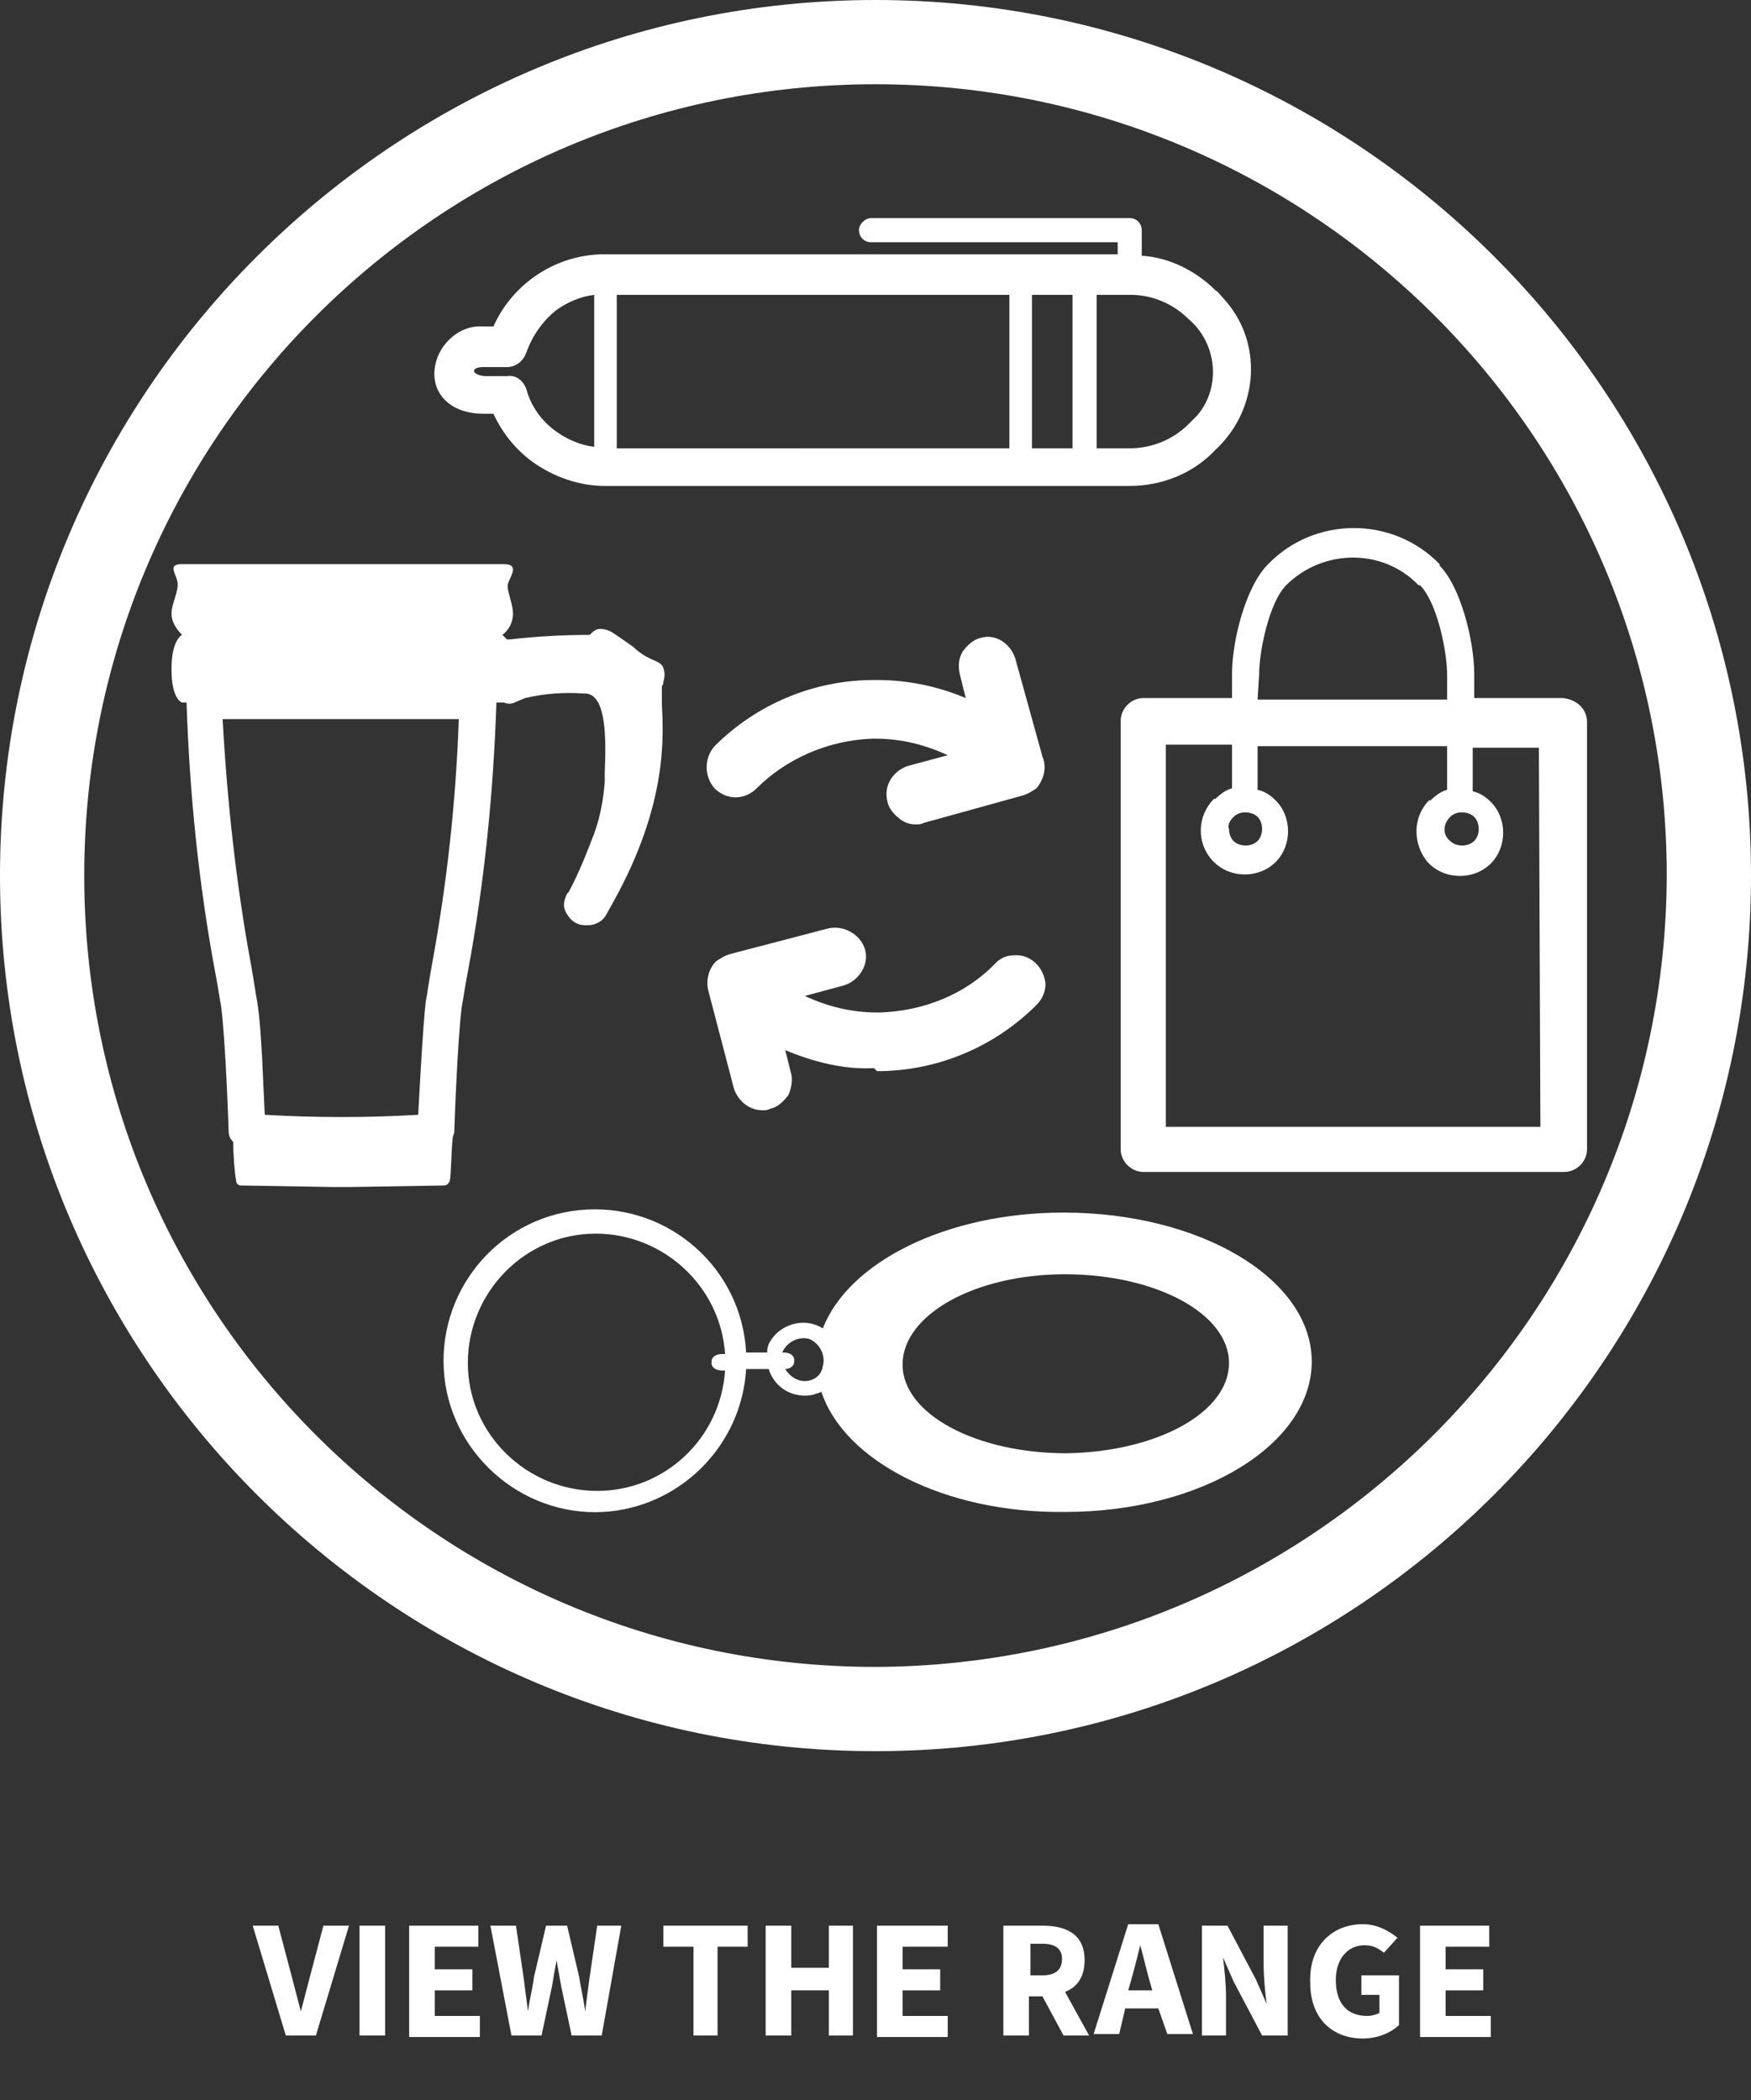 <?xml version="1.0" encoding="utf-8"?>
<!-- Generator: Adobe Illustrator 21.1.0, SVG Export Plug-In . SVG Version: 6.00 Build 0)  -->
<!DOCTYPE svg PUBLIC "-//W3C//DTD SVG 1.1//EN" "http://www.w3.org/Graphics/SVG/1.1/DTD/svg11.dtd">
<svg version="1.1" id="Layer_1" xmlns="http://www.w3.org/2000/svg" xmlns:xlink="http://www.w3.org/1999/xlink" x="0px" y="0px"
	 viewBox="0 0 116.4 139.6" style="enable-background:new 0 0 116.4 139.6;" xml:space="preserve">
<rect x="0" y="0" width="116.4" height="139.6" fill="#333333" stroke="none"/>
<style type="text/css">
	.st0{enable-background:new    ;}
	.st1{fill:#FFFFFF;}
</style>
<title>icons_viewrange</title>
<g class="st0">
	<path class="st1" d="M16.8,128h1.7l0.9,3.4c0.2,0.8,0.4,1.5,0.6,2.3h0c0.2-0.8,0.4-1.5,0.6-2.3l0.9-3.4h1.7l-2.2,7.3h-2L16.8,128z"
		/>
	<path class="st1" d="M23.9,128h1.7v7.3h-1.7V128z"/>
	<path class="st1" d="M27.2,128h4.6v1.4h-2.9v1.5h2.5v1.4h-2.5v1.7h3v1.4h-4.7V128z"/>
	<path class="st1" d="M32.6,128h1.7l0.5,3.4c0.1,0.8,0.2,1.5,0.3,2.3h0c0.1-0.8,0.3-1.5,0.4-2.3l0.8-3.4h1.4l0.8,3.4
		c0.1,0.7,0.3,1.5,0.4,2.3h0c0.1-0.8,0.2-1.6,0.3-2.3l0.5-3.4h1.6l-1.3,7.3H38l-0.7-3.3c-0.1-0.6-0.2-1.1-0.3-1.7h0
		c-0.1,0.5-0.2,1.1-0.3,1.7l-0.7,3.3h-2L32.6,128z"/>
	<path class="st1" d="M46.1,129.4h-2V128h5.6v1.4h-2v5.9h-1.6V129.4z"/>
	<path class="st1" d="M50.9,128h1.7v2.8h2.5V128h1.6v7.3h-1.6v-3h-2.5v3h-1.7V128z"/>
	<path class="st1" d="M58.4,128H63v1.4H60v1.5h2.5v1.4H60v1.7h3v1.4h-4.7V128z"/>
</g>
<g class="st0">
	<path class="st1" d="M70.7,135.3l-1.4-2.6h-0.9v2.6h-1.7V128h2.6c1.5,0,2.8,0.5,2.8,2.3c0,1.1-0.5,1.8-1.3,2.1l1.6,2.9H70.7z
		 M68.5,131.3h0.8c0.9,0,1.3-0.4,1.3-1.1s-0.5-1-1.3-1h-0.8V131.3z"/>
</g>
<g class="st0">
	<path class="st1" d="M77,133.5h-2.2l-0.4,1.7h-1.7l2.3-7.3h2l2.3,7.3h-1.7L77,133.5z M76.6,132.3l-0.2-0.7
		c-0.2-0.7-0.4-1.6-0.6-2.3h0c-0.2,0.8-0.4,1.6-0.6,2.3l-0.2,0.7H76.6z"/>
	<path class="st1" d="M79.9,128h1.7l1.9,3.6l0.7,1.6h0c-0.1-0.8-0.2-1.8-0.2-2.7V128h1.6v7.3h-1.7l-1.9-3.6l-0.7-1.6h0
		c0.1,0.8,0.2,1.8,0.2,2.6v2.6h-1.6V128z"/>
	<path class="st1" d="M90.6,127.9c1,0,1.8,0.5,2.3,0.9l-0.9,1c-0.4-0.3-0.7-0.5-1.3-0.5c-1.1,0-1.9,0.9-1.9,2.3
		c0,1.5,0.7,2.4,2.1,2.4c0.3,0,0.6-0.1,0.8-0.2v-1.2h-1.2v-1.3H93v3.3c-0.5,0.5-1.4,0.9-2.4,0.9c-2,0-3.5-1.3-3.5-3.7
		C87,129.3,88.6,127.9,90.6,127.9z"/>
	<path class="st1" d="M94.4,128H99v1.4h-2.9v1.5h2.5v1.4h-2.5v1.7h3v1.4h-4.7V128z"/>
</g>
<path class="st1" d="M58.2,0C26.1,0,0,26.1,0,58.2c0,32.1,26.1,58.2,58.2,58.2c32.1,0,58.2-26.1,58.2-58.2v0
	C116.4,26.1,90.3,0,58.2,0z M58.2,110.8c-29,0-52.6-23.5-52.6-52.6S29.2,5.6,58.2,5.6s52.6,23.5,52.6,52.6c0,0,0,0,0,0
	C110.7,87.2,87.2,110.7,58.2,110.8z"/>
<path class="st1" d="M29.9,78.5c0.1-0.5,0.1-2.2,0.2-2.9c0-0.1,0.1-0.2,0.1-0.4c0-0.1,0.2-6,0.5-8.3c0.1-0.5,0.2-1.3,0.4-2.3
	c1.1-5.9,1.7-11.9,1.9-17.9h0.4c0,0,0.1,0,0.1,0c0.2,0.1,0.5,0.1,0.7,0c0.2-0.1,0.5-0.2,0.7-0.3c1.3-0.3,2.6-0.4,3.9-0.3H39
	c1.3,0.2,1.3,2.9,1.2,5.3V52c-0.1,1.2-0.3,2.3-0.7,3.4c-0.5,1.3-1,2.6-1.7,3.9l-0.1,0.1c-0.2,0.4-0.3,0.8-0.1,1.2
	c0.2,0.4,0.5,0.7,0.8,0.8c0.2,0.1,0.4,0.1,0.7,0.1c0.5,0,1-0.3,1.2-0.7l0.5-0.9c3.6-6.5,3.3-11,3.2-13.1c0-0.3,0-0.5,0-0.8
	c0-0.1,0-0.2,0-0.4c0.1-0.1,0.1-0.2,0.1-0.3c0.1-0.3,0.1-0.6,0-0.9c-0.1-0.3-0.4-0.4-0.6-0.5c-0.5-0.2-1-0.5-1.4-0.9
	c-0.7-0.5-1.3-0.9-1.3-0.9c-0.3-0.2-0.6-0.3-0.9-0.3c-0.3,0-0.5,0.2-0.7,0.4c-1.8,0-3.5,0.1-5.3,0.3l0,0c-0.1,0-0.1,0-0.2,0
	c-0.1-0.1-0.2-0.2-0.3-0.3l0,0c0.4-0.3,0.7-0.8,0.7-1.4c0-0.8-0.5-1.6-0.3-2.1s0.7-1.2-0.3-1.2H12.1c-1,0-0.4,0.6-0.3,1.2
	s-0.4,1.4-0.4,2.1c0,0.5,0.3,1,0.7,1.4c0,0-0.7,0.3-0.7,2.3s0.7,2.2,0.7,2.2h0.3c0.2,6,0.8,12,1.9,17.9c0.2,1,0.3,1.8,0.4,2.3
	c0.3,2.3,0.5,8.2,0.5,8.3c0,0.3,0.1,0.5,0.3,0.7c0,0.8,0.1,2.1,0.2,2.6c0,0.2,0.2,0.3,0.3,0.3c0,0,0,0,0,0l6.1,0.1h1.2l6.2-0.1
	C29.7,78.8,29.8,78.7,29.9,78.5C29.9,78.5,29.9,78.5,29.9,78.5z M28.7,64.2c-0.2,1.1-0.3,1.9-0.4,2.4c-0.2,1.8-0.4,5.7-0.5,7.5
	c-3.4,0.2-6.8,0.2-10.2,0c-0.1-1.8-0.2-5.7-0.5-7.5c-0.1-0.5-0.2-1.3-0.4-2.4c-1-5.4-1.6-10.9-1.9-16.4h15.7
	C30.3,53.4,29.7,58.8,28.7,64.2L28.7,64.2z"/>
<path class="st1" d="M103.9,46.4H98v-1.6c0-2.2-0.9-5.8-2.3-7.2v-0.1c-3.1-3.2-8.3-3.2-11.4,0c0,0,0,0,0,0c-1.5,1.5-2.4,5.1-2.4,7.3
	v1.6H76c-0.8,0-1.5,0.7-1.5,1.5v28.5c0,0.8,0.7,1.5,1.5,1.5h28c0.8,0,1.5-0.7,1.5-1.5V48C105.5,47.1,104.8,46.5,103.9,46.4
	C104,46.4,103.9,46.4,103.9,46.4z M96.4,54.3c0.2-0.2,0.5-0.3,0.7-0.3h0.1c0.3,0,0.6,0.1,0.8,0.3c0.2,0.2,0.3,0.5,0.3,0.8
	c0,0.3-0.1,0.6-0.3,0.8l0,0c-0.2,0.2-0.5,0.3-0.8,0.3c-0.3,0-0.6-0.1-0.8-0.3l0,0C95.9,55.5,95.9,54.8,96.4,54.3L96.4,54.3z
	 M83.7,44.9c0-1.7,0.7-4.9,1.8-6l0,0c2.4-2.4,6.4-2.5,8.8,0c0,0,0,0,0,0h0.1c1.1,1.1,1.8,4.3,1.8,6v1.6H83.6L83.7,44.9z M82,54.3
	L82,54.3c0.2-0.2,0.5-0.3,0.7-0.3h0.1c0.3,0,0.6,0.1,0.8,0.3c0.2,0.2,0.3,0.5,0.3,0.8c0,0.3-0.1,0.6-0.3,0.8l0,0
	c-0.2,0.2-0.5,0.3-0.8,0.3c-0.3,0-0.6-0.1-0.8-0.3l0,0c-0.2-0.2-0.3-0.5-0.3-0.8C81.6,54.9,81.7,54.6,82,54.3L82,54.3z M102.4,74.9
	H77.5V49.5h4.4v2.9c-0.4,0.1-0.8,0.4-1.1,0.7h-0.1c-1.1,1.1-1.2,2.9-0.1,4.1l0.1,0.1c1.1,1.1,3,1.1,4.1,0c0,0,0,0,0,0
	c1.1-1.1,1.1-3,0-4.1c0,0,0,0,0,0l0,0c-0.3-0.3-0.7-0.6-1.2-0.7v-2.9h12.6v2.9c-0.4,0.1-0.8,0.4-1.1,0.7h-0.1
	c-1.1,1.1-1.1,2.9-0.1,4.1l0.1,0.1c1.1,1.1,3,1.1,4.1,0c0,0,0,0,0,0c1.1-1.1,1.1-3,0-4.1c0,0,0,0,0,0l0,0c-0.3-0.3-0.7-0.6-1.2-0.7
	v-2.9h4.4L102.4,74.9z"/>
<path class="st1" d="M58.3,71.2c4,0,7.8-1.6,10.6-4.4c0.4-0.4,0.6-0.9,0.6-1.4c-0.1-1.1-1-2-2.1-1.9c-0.5,0-0.9,0.2-1.2,0.5
	c-2,2.1-4.8,3.2-7.7,3.3h-0.2c-1.7,0-3.3-0.4-4.8-1.1l2.6-0.7c1-0.3,1.7-1.4,1.4-2.4c-0.3-1-1.4-1.6-2.4-1.4l-6.5,1.7
	c-0.4,0.1-0.7,0.3-1,0.5c-0.5,0.5-0.7,1.3-0.5,2l1.7,6.5c0.3,0.8,1,1.4,1.9,1.4c0.2,0,0.3,0,0.5-0.1c0.5-0.1,0.9-0.5,1.2-0.9
	c0.2-0.4,0.3-1,0.2-1.4l-0.4-1.6c1.9,0.8,3.9,1.3,5.9,1.2L58.3,71.2z"/>
<path class="st1" d="M69.3,50.3l-1.8-6.5c-0.3-1-1.3-1.7-2.3-1.4c-0.5,0.1-0.9,0.5-1.2,0.9c-0.3,0.5-0.3,1-0.2,1.5l0.4,1.6
	c-1.9-0.8-3.9-1.2-5.9-1.2h-0.2c-4,0-7.8,1.6-10.6,4.4c-0.7,0.8-0.7,2,0,2.8c0.4,0.4,0.9,0.6,1.4,0.6c0.5,0,1-0.2,1.4-0.6
	c2-2,4.8-3.2,7.7-3.3h0.2c1.7,0,3.3,0.4,4.8,1.1l-2.6,0.7c-1,0.3-1.7,1.3-1.4,2.4c0,0,0,0,0,0c0.1,0.5,0.5,0.9,0.9,1.2
	c0.3,0.2,0.6,0.3,1,0.3c0.2,0,0.3,0,0.5-0.1l6.5-1.8c0.4-0.1,0.7-0.3,1-0.5C69.4,51.8,69.6,51,69.3,50.3z"/>
<path class="st1" d="M32.1,27.5h0.7c0.6,1.3,1.5,2.4,2.6,3.2c1.4,1,3.1,1.6,4.8,1.6h34.9c2.1,0,4.2-0.8,5.7-2.4
	c2.9-2.7,3.2-7.2,0.5-10.1c-0.2-0.2-0.3-0.4-0.5-0.5c-1.3-1.3-3.1-2.2-4.9-2.3v-1.7c0-0.4-0.3-0.8-0.8-0.8l0,0H57.9
	c-0.4,0-0.8,0.4-0.8,0.8c0,0.4,0.3,0.8,0.8,0.8h16.4v0.8H40.2c-3.2,0-6.1,1.9-7.4,4.8h-0.7c-1.3-0.1-2.5,0.8-3,2
	C28.3,25.8,29.7,27.5,32.1,27.5z M72.9,19.6h2.3c1.4,0,2.8,0.6,3.8,1.6c1.9,1.6,2.2,4.5,0.6,6.4c-0.2,0.2-0.4,0.4-0.6,0.6
	c-1,1-2.4,1.6-3.9,1.6h-2.2L72.9,19.6z M68.6,19.6h2.7v10.2h-2.7L68.6,19.6z M41,19.6h26.1v10.2H41V19.6z M32.1,24.4h1.6
	c0.6,0,1.1-0.4,1.3-1c0.4-1.1,1.1-2.1,2-2.8c0.7-0.5,1.6-0.9,2.5-1v10.1c-0.9-0.1-1.8-0.5-2.5-1c-1-0.7-1.7-1.7-2-2.8
	c-0.2-0.6-0.7-1-1.3-0.9h-1.5C31.3,24.9,31.3,24.4,32.1,24.4L32.1,24.4z"/>
<path class="st1" d="M70.7,80.6c-7.8,0-14.3,3.3-16,7.7c-1.1-0.7-2.6-0.4-3.4,0.7c-0.2,0.3-0.3,0.5-0.3,0.9h-1.4
	c-0.3-5.6-5.1-9.8-10.6-9.5c-5.6,0.3-9.8,5.1-9.5,10.6s5.1,9.8,10.6,9.5c5.1-0.3,9.2-4.4,9.5-9.5h1.5c0.4,1.3,1.7,2,3,1.7
	c0.2-0.1,0.4-0.1,0.5-0.2c1.5,4.6,8.2,8.1,16.2,8c9.1,0,16.4-4.5,16.4-10S79.8,80.6,70.7,80.6z M39.7,99.1c-4.7,0-8.6-3.8-8.6-8.5
	c0-4.7,3.8-8.6,8.5-8.6c4.5,0,8.3,3.5,8.6,8h-0.2c-0.4,0-0.7,0.2-0.7,0.5v0.1c0,0.3,0.3,0.5,0.7,0.5h0.2
	C47.9,95.6,44.2,99.1,39.7,99.1z M53.5,91.8c-0.5,0-1-0.3-1.3-0.8c0.3,0,0.6-0.2,0.6-0.5v-0.1c0-0.3-0.3-0.5-0.7-0.5h-0.1
	c0.3-0.7,1.1-1.1,1.8-0.9c0.7,0.3,1.1,1.1,0.9,1.8C54.6,91.5,54,91.8,53.5,91.8L53.5,91.8z M70.9,96.6c-6,0-10.9-2.6-10.9-5.9
	s4.8-6,10.8-6s10.9,2.6,10.9,5.9S76.9,96.5,70.9,96.6L70.9,96.6z"/>
</svg>

